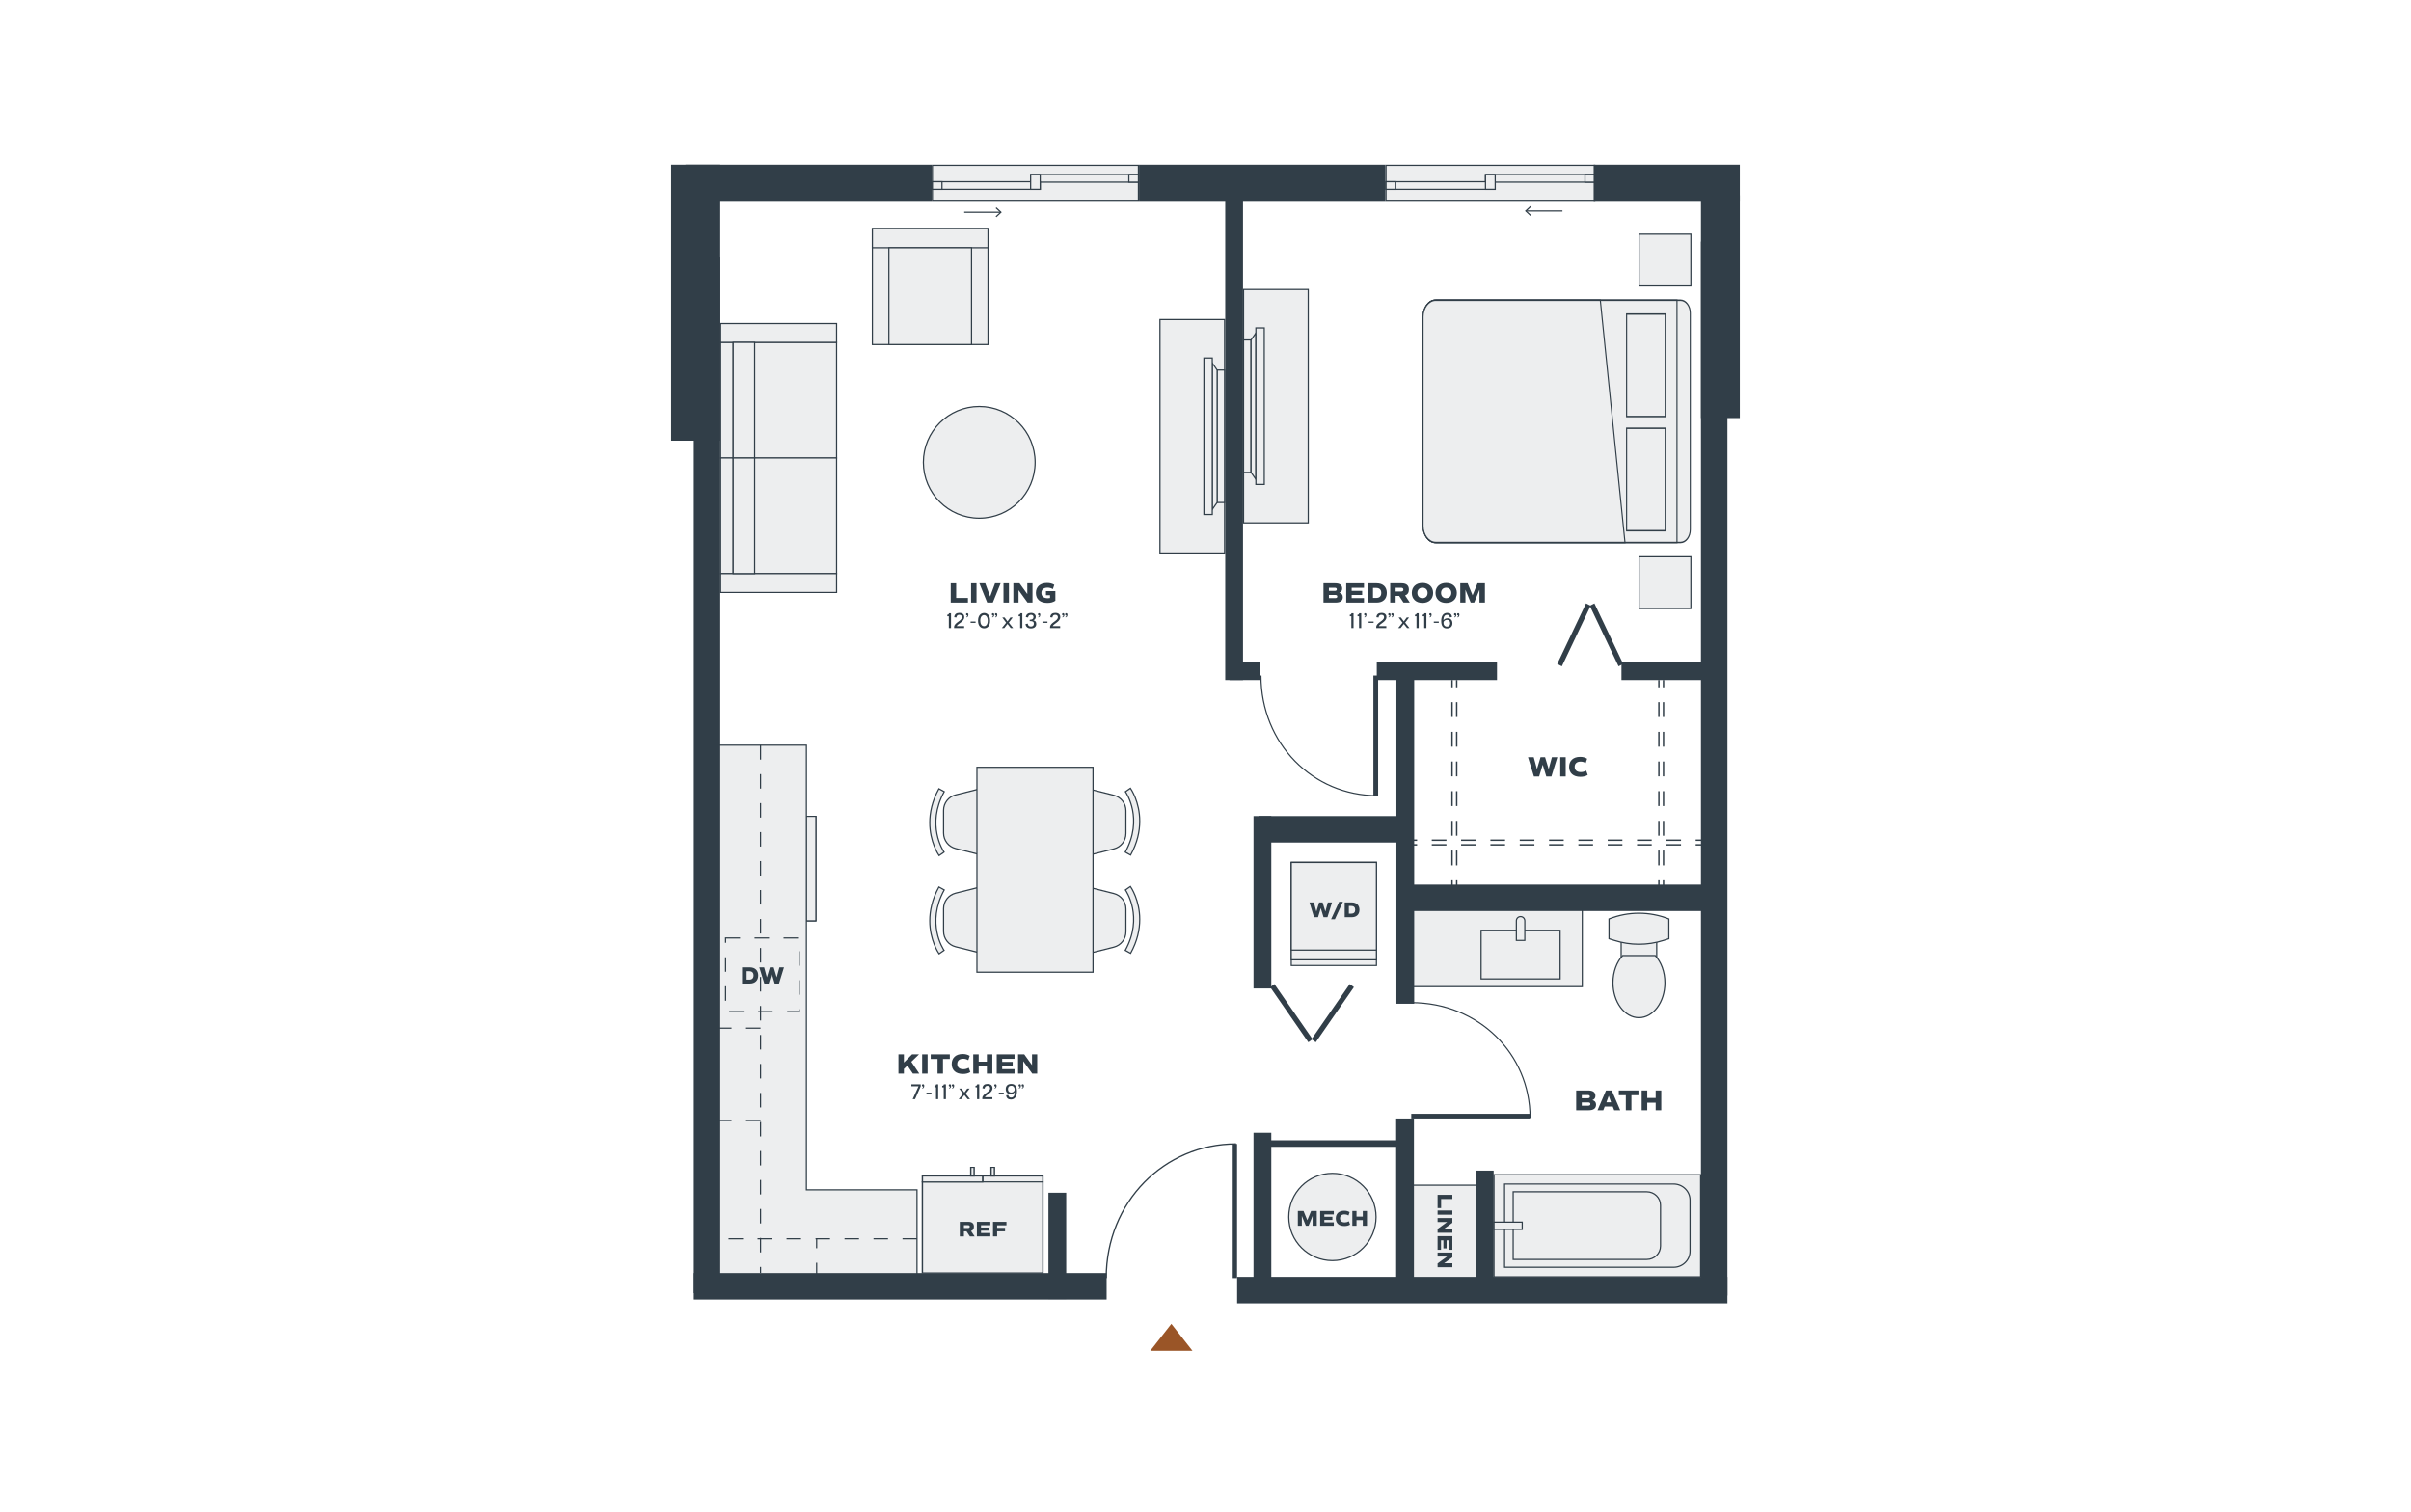 <?xml version="1.0" encoding="UTF-8"?><svg xmlns="http://www.w3.org/2000/svg" xmlns:xlink="http://www.w3.org/1999/xlink" viewBox="0 0 998 626"><defs><style>.cls-1{fill:#313e48;}.cls-2,.cls-3,.cls-4,.cls-5,.cls-6,.cls-7{stroke:#313e48;stroke-miterlimit:10;}.cls-2,.cls-3,.cls-7{stroke-width:.5px;}.cls-2,.cls-8{fill:#edeeef;}.cls-9{fill:#9a5527;}.cls-10{fill:#fff;}.cls-3{stroke-dasharray:6;}.cls-3,.cls-4,.cls-5,.cls-6,.cls-7{fill:none;}.cls-4{stroke-dasharray:6.069 6.069;}.cls-4,.cls-5,.cls-6{stroke-width:.6px;}.cls-5{stroke-dasharray:6.144 6.144;}</style><symbol id="Door" viewBox="0 0 51.91 50.633"><rect class="cls-1" y="48.59" width="51.66" height="2.043"/><path class="cls-7" d="M0,.25C29.362.25,51.66,22.636,51.66,50.25"/></symbol><symbol id="Door1" viewBox="0 0 20.016 20.016"><polygon class="cls-1" points="18.572 0 0 18.572 1.444 20.016 20.016 1.444 18.572 0"/></symbol></defs><g id="backgrounds"><rect class="cls-10" x="-15" y="-13" width="1028" height="652"/></g><g id="floorplans"><rect class="cls-2" x="298.381" y="337.96" width="39.351" height="43.267" transform="translate(636.113 719.187) rotate(180)"/><circle class="cls-2" cx="306.774" cy="371.529" r="5.595"/><circle class="cls-2" cx="307.147" cy="347.844" r="4.289"/><circle class="cls-2" cx="324.304" cy="347.844" r="6.154"/><circle class="cls-2" cx="324.304" cy="371.529" r="4.103"/><rect class="cls-2" x="333.696" y="337.96" width="4.036" height="43.267" transform="translate(671.428 719.187) rotate(180)"/><rect class="cls-2" x="303.578" y="429.622" width="23.355" height="30.26" rx="4.136" ry="4.136"/><circle class="cls-2" cx="301.075" cy="449.854" r="1.306"/><circle class="cls-2" cx="301.075" cy="439.649" r="1.306"/><rect class="cls-2" x="300.095" y="443.718" width="7.633" height="2.041" rx="1.015" ry="1.015"/><path class="cls-8" d="M598.569,119.115h91.581c2.401,0,4.351,1.95,4.351,4.351v100.644c0,3.106-2.522,5.628-5.628,5.628h-89.028c-3.106,0-5.628-2.522-5.628-5.628v-100.644c0-2.401,1.95-4.351,4.351-4.351Z" transform="translate(818.786 -469.933) rotate(90)"/><path class="cls-1" d="M588.816,217.648v-86.443c0-3.985,2.445-7.228,5.45-7.228h101.37c2.353,0,4.267,2.538,4.267,5.658v89.582c0,3.12-1.914,5.658-4.267,5.658h-101.37c-3.005,0-5.45-3.242-5.45-7.228ZM699.439,129.636c0-2.781-1.706-5.043-3.803-5.043h-101.37c-2.75,0-4.987,2.967-4.987,6.613v86.443c0,3.646,2.237,6.613,4.987,6.613h101.37c2.097,0,3.803-2.262,3.803-5.043v-89.582Z"/><path class="cls-8" d="M591.463,121.87h100.284v99.485c0,3.106-2.522,5.628-5.628,5.628h-89.028c-3.106,0-5.628-2.522-5.628-5.628v-99.485h0Z" transform="translate(816.031 -467.178) rotate(90)"/><path class="cls-1" d="M588.816,217.648v-86.443c0-3.985,2.445-7.228,5.45-7.228h100.127v100.898h-100.127c-3.005,0-5.45-3.242-5.45-7.228ZM693.929,124.592h-99.663c-2.75,0-4.987,2.967-4.987,6.613v86.443c0,3.646,2.237,6.613,4.987,6.613h99.663v-99.669Z"/><rect class="cls-8" x="660.103" y="143.224" width="42.406" height="15.989" transform="translate(832.524 -530.087) rotate(90)"/><path class="cls-1" d="M673.08,172.728v-43.02h16.452v43.02h-16.452ZM673.543,130.323v41.791h15.525v-41.791h-15.525Z"/><rect class="cls-8" x="660.103" y="190.5" width="42.406" height="15.989" transform="translate(879.8 -482.811) rotate(90)"/><path class="cls-1" d="M673.08,220.005v-43.02h16.452v43.02h-16.452ZM673.543,177.599v41.791h15.525v-41.791h-15.525Z"/><path class="cls-8" d="M589.048,217.648v-86.443c0-3.822,2.336-6.92,5.218-6.92h68.161l10.209,100.284h-78.37c-2.882,0-5.218-3.098-5.218-6.92Z"/><path class="cls-1" d="M588.816,217.648v-86.443c0-3.985,2.445-7.228,5.45-7.228h68.364l10.271,100.898h-78.635c-3.005,0-5.45-3.242-5.45-7.228ZM662.225,124.592h-67.958c-2.75,0-4.987,2.967-4.987,6.613v86.443c0,3.646,2.237,6.613,4.987,6.613h78.105l-10.146-99.669Z"/><rect class="cls-8" x="417.991" y="475.6" width="2.461" height="24.941" transform="translate(-68.849 907.291) rotate(-90)"/><path class="cls-1" d="M431.983,486.612v2.916h-25.524v-2.916h25.524ZM431.4,489.073v-2.005s-24.357,0-24.357,0v2.005s24.357,0,24.357,0Z"/><rect class="cls-8" x="387.916" y="483.194" width="37.669" height="49.882" transform="translate(-101.384 914.886) rotate(-90)"/><path class="cls-1" d="M381.518,489.073h50.465s0,38.124,0,38.124h-50.465v-.228s0-37.897,0-37.897ZM431.4,489.528h-49.298s0,37.214,0,37.214h49.298s0-37.214,0-37.214Z"/><rect class="cls-8" x="393.05" y="475.6" width="2.461" height="24.941" transform="translate(-93.79 882.351) rotate(-90)"/><path class="cls-1" d="M407.043,486.612v2.916h-25.524v-2.916h25.524ZM406.459,489.073v-2.005s-24.357,0-24.357,0v2.005s24.357,0,24.357,0Z"/><rect class="cls-8" x="409.143" y="484.353" width="3.583" height="1.391" transform="translate(-74.113 895.983) rotate(-90)"/><path class="cls-1" d="M411.922,483.029v4.039h-1.974v-4.039h1.974ZM411.338,486.612v-3.128s-.807,0-.807,0v3.128s.807,0,.807,0Z"/><rect class="cls-8" x="400.742" y="484.353" width="3.583" height="1.391" transform="translate(-82.515 887.581) rotate(-90)"/><path class="cls-1" d="M403.52,483.029v4.039h-1.974v-4.039h1.974ZM402.937,486.612v-3.128s-.807,0-.807,0v3.128s.807,0,.807,0Z"/><rect class="cls-2" x="579.521" y="372.417" width="75.444" height="36.041"/><polygon class="cls-2" points="333.793 492.568 333.793 308.491 292.673 308.491 292.673 529.879 317.276 529.879 317.276 532.789 379.577 532.789 379.577 492.568 333.793 492.568"/><path class="cls-2" d="M466.062,385.718v-9.408c0-3.025-2.058-5.662-4.992-6.398l-11.069-2.775v27.753s11.069-2.775,11.069-2.775c2.934-.736,4.992-3.373,4.992-6.398Z"/><path class="cls-2" d="M471.782,380.65c0-7.983-3.621-13.322-3.851-13.653l-2.067,1.435c.311.451,7.527,11.204-.068,25.017l2.204,1.213c2.835-5.151,3.782-9.927,3.782-14.011Z"/><path class="cls-2" d="M390.577,376.156v9.408c0,3.025,2.058,5.662,4.992,6.398l11.069,2.775v-27.753s-11.069,2.775-11.069,2.775c-2.934.736-4.992,3.373-4.992,6.398Z"/><path class="cls-2" d="M384.858,381.223c0,7.983,3.621,13.322,3.851,13.653l2.067-1.435c-.311-.451-7.527-11.204.068-25.017l-2.204-1.213c-2.835,5.151-3.782,9.927-3.782,14.011Z"/><path class="cls-2" d="M466.062,345.044v-9.408c0-3.025-2.058-5.662-4.992-6.398l-11.069-2.775v27.753s11.069-2.775,11.069-2.775c2.934-.736,4.992-3.373,4.992-6.398Z"/><path class="cls-2" d="M471.782,339.977c0-7.983-3.621-13.322-3.851-13.653l-2.067,1.435c.311.451,7.527,11.204-.068,25.017l2.204,1.213c2.835-5.151,3.782-9.927,3.782-14.011Z"/><path class="cls-2" d="M390.577,335.482v9.408c0,3.025,2.058,5.662,4.992,6.398l11.069,2.775v-27.753s-11.069,2.775-11.069,2.775c-2.934.736-4.992,3.373-4.992,6.398Z"/><path class="cls-2" d="M384.858,340.549c0,7.983,3.621,13.322,3.851,13.653l2.067-1.435c-.311-.451-7.527-11.204.068-25.017l-2.204-1.213c-2.835,5.151-3.782,9.927-3.782,14.011Z"/><rect class="cls-2" x="385.995" y="336.034" width="84.84" height="48.055" transform="translate(788.476 -68.355) rotate(90)"/><rect class="cls-2" x="671.056" y="388.62" width="14.713" height="8.3"/><path class="cls-2" d="M690.799,388.62l-2.224.708c-6.612,2.103-13.713,2.103-20.325,0l-2.224-.708v-8.174h0c7.955-3.163,16.819-3.163,24.774,0h0v8.174Z"/><path class="cls-2" d="M685.157,395.599h-13.488c-2.442,2.651-4.008,6.705-4.008,11.255,0,7.987,4.814,14.462,10.752,14.462s10.752-6.475,10.752-14.462c0-4.55-1.565-8.604-4.008-11.255Z"/><rect class="cls-2" x="613.076" y="385.134" width="32.704" height="20.132"/><path class="cls-2" d="M629.418,379.464h.019c.958,0,1.736.778,1.736,1.736v8.124h-3.492v-8.124c0-.958.778-1.736,1.736-1.736Z"/><rect class="cls-2" x="618.409" y="486.308" width="85.541" height="42.266"/><path class="cls-2" d="M622.795,524.619h69.968c3.756,0,6.8-2.975,6.8-6.644v-21.167c0-3.669-3.045-6.644-6.8-6.644h-69.968v34.455Z"/><path class="cls-2" d="M626.36,521.388h55.305c3.138,0,5.682-2.486,5.682-5.551v-16.906c0-3.066-2.544-5.551-5.682-5.551h-55.305v28.009Z"/><rect class="cls-2" x="618.409" y="505.933" width="11.697" height="3.015"/><rect class="cls-2" x="514.756" y="119.836" width="26.765" height="96.617"/><rect class="cls-2" x="514.756" y="140.726" width="3.101" height="54.837"/><polygon class="cls-2" points="519.856 137.849 517.857 140.726 517.857 195.562 519.856 198.439 519.856 137.849"/><rect class="cls-2" x="519.856" y="135.748" width="3.468" height="64.792" transform="translate(1043.181 336.288) rotate(-180)"/><rect class="cls-2" x="480.15" y="132.287" width="26.765" height="96.617" transform="translate(987.066 361.191) rotate(-180)"/><rect class="cls-2" x="503.815" y="153.177" width="3.101" height="54.837" transform="translate(1010.731 361.191) rotate(-180)"/><polygon class="cls-2" points="501.816 210.89 503.815 208.014 503.815 153.177 501.816 150.3 501.816 210.89"/><rect class="cls-2" x="498.348" y="148.2" width="3.468" height="64.792"/><rect class="cls-2" x="678.487" y="230.479" width="21.43" height="21.43" transform="translate(1378.405 482.389) rotate(180)"/><rect class="cls-2" x="678.487" y="96.944" width="21.43" height="21.43" transform="translate(1378.405 215.318) rotate(180)"/><line class="cls-6" x1="601.051" y1="281.534" x2="601.051" y2="284.534"/><line class="cls-5" x1="601.051" y1="290.678" x2="601.051" y2="361.339"/><line class="cls-6" x1="601.051" y1="364.411" x2="601.051" y2="367.411"/><line class="cls-6" x1="602.977" y1="281.534" x2="602.977" y2="284.534"/><line class="cls-5" x1="602.977" y1="290.678" x2="602.977" y2="361.339"/><line class="cls-6" x1="602.977" y1="364.411" x2="602.977" y2="367.411"/><line class="cls-6" x1="686.671" y1="281.534" x2="686.671" y2="284.534"/><line class="cls-5" x1="686.671" y1="290.678" x2="686.671" y2="361.339"/><line class="cls-6" x1="686.671" y1="364.411" x2="686.671" y2="367.411"/><line class="cls-6" x1="688.597" y1="281.534" x2="688.597" y2="284.534"/><line class="cls-5" x1="688.597" y1="290.678" x2="688.597" y2="361.339"/><line class="cls-6" x1="688.597" y1="364.411" x2="688.597" y2="367.411"/><line class="cls-6" x1="583.593" y1="349.76" x2="586.593" y2="349.76"/><line class="cls-4" x1="592.662" y1="349.76" x2="698.865" y2="349.76"/><line class="cls-6" x1="701.899" y1="349.76" x2="704.899" y2="349.76"/><line class="cls-6" x1="583.593" y1="347.835" x2="586.593" y2="347.835"/><line class="cls-4" x1="592.662" y1="347.835" x2="698.865" y2="347.835"/><line class="cls-6" x1="701.899" y1="347.835" x2="704.899" y2="347.835"/><rect class="cls-2" x="298.301" y="141.737" width="5.19" height="47.859" transform="translate(601.792 331.333) rotate(180)"/><rect class="cls-2" x="306.215" y="141.737" width="40.083" height="47.859" transform="translate(652.512 331.333) rotate(180)"/><rect class="cls-2" x="298.301" y="189.596" width="5.19" height="47.859" transform="translate(601.792 427.051) rotate(180)"/><rect class="cls-2" x="306.215" y="189.596" width="40.083" height="47.859" transform="translate(652.512 427.051) rotate(180)"/><rect class="cls-2" x="298.301" y="133.926" width="47.996" height="7.811" transform="translate(644.598 275.662) rotate(180)"/><rect class="cls-2" x="298.301" y="237.455" width="47.996" height="7.811" transform="translate(644.598 482.722) rotate(180)"/><rect class="cls-2" x="303.491" y="141.737" width="8.89" height="47.859"/><rect class="cls-2" x="303.491" y="189.596" width="8.89" height="47.859"/><rect class="cls-2" x="361.044" y="94.716" width="47.996" height="47.859" transform="translate(266.396 503.688) rotate(-90)"/><rect class="cls-2" x="381.084" y="74.674" width="7.914" height="47.859" transform="translate(286.438 483.646) rotate(-90)"/><rect class="cls-2" x="365.001" y="105.498" width="40.083" height="34.211" transform="translate(262.439 507.645) rotate(-90)"/><circle class="cls-2" cx="405.345" cy="191.394" r="23.125"/><rect class="cls-2" x="582.823" y="490.644" width="30.166" height="41.846"/><circle class="cls-2" cx="551.537" cy="503.8" r="18.064"/><line class="cls-3" x1="314.816" y1="308.469" x2="314.816" y2="526.97"/><line class="cls-3" x1="379.577" y1="512.828" x2="296.503" y2="512.828"/><line class="cls-3" x1="338.04" y1="528.745" x2="338.04" y2="512.828"/><line class="cls-3" x1="314.816" y1="463.857" x2="295.305" y2="463.857"/><line class="cls-3" x1="314.816" y1="425.646" x2="295.305" y2="425.646"/><rect class="cls-3" x="300.342" y="388.313" width="30.498" height="30.498"/><use width="51.91" height="50.633" transform="translate(457.637 529.09) rotate(-90) scale(1.075)" xlink:href="#Door"/><use width="51.91" height="50.633" transform="translate(521.705 279.643) rotate(90) scale(.963 -.963)" xlink:href="#Door"/><use width="51.91" height="50.633" transform="translate(584.172 414.848) scale(.952)" xlink:href="#Door"/><rect class="cls-1" x="523.553" y="472.061" width="55.968" height="2.696"/><rect class="cls-8" x="385.954" y="68.439" width="85.283" height="14.476"/><path class="cls-1" d="M470.987,68.69v13.976h-84.782v-13.976h84.782M471.487,68.19h-85.782v14.976h85.782v-14.976h0Z"/><rect class="cls-8" x="426.614" y="72.274" width="44.623" height="3.154"/><path class="cls-1" d="M470.987,72.524v2.654h-44.123v-2.654h44.123M471.487,72.024h-45.123v3.654h45.123v-3.654h0Z"/><rect class="cls-8" x="385.954" y="75.248" width="44.623" height="3.153"/><path class="cls-1" d="M430.327,75.498v2.654h-44.123v-2.654h44.123M430.827,74.998h-45.123v3.654h45.123v-3.654h0Z"/><rect class="cls-8" x="467.274" y="72.274" width="3.963" height="3.154"/><path class="cls-1" d="M470.987,72.524v2.654h-3.462v-2.654h3.462M471.487,72.024h-4.462v3.654h4.462v-3.654h0Z"/><rect class="cls-8" x="385.954" y="75.248" width="3.963" height="3.153"/><path class="cls-1" d="M389.667,75.498v2.654h-3.462v-2.654h3.462M390.167,74.998h-4.462v3.654h4.462v-3.654h0Z"/><rect class="cls-8" x="426.614" y="72.274" width="3.963" height="6.127"/><path class="cls-1" d="M430.327,72.524v5.628h-3.463v-5.628h3.463M430.827,72.024h-4.463v6.628h4.463v-6.628h0Z"/><rect class="cls-8" x="573.711" y="68.439" width="86.395" height="14.476"/><path class="cls-1" d="M659.856,68.69v13.976h-85.895v-13.976h85.895M660.356,68.19h-86.895v14.976h86.895v-14.976h0Z"/><rect class="cls-8" x="614.898" y="72.274" width="45.208" height="3.154"/><path class="cls-1" d="M659.856,72.524v2.654h-44.708v-2.654h44.708M660.356,72.024h-45.708v3.654h45.708v-3.654h0Z"/><rect class="cls-8" x="573.711" y="75.248" width="45.208" height="3.154"/><path class="cls-1" d="M618.669,75.498v2.654h-44.708v-2.654h44.708M619.169,74.998h-45.708v3.654h45.708v-3.654h0Z"/><rect class="cls-8" x="656.086" y="72.274" width="4.021" height="3.154"/><path class="cls-1" d="M659.856,72.524v2.654h-3.521v-2.654h3.521M660.356,72.024h-4.521v3.654h4.521v-3.654h0Z"/><rect class="cls-8" x="573.711" y="75.248" width="4.021" height="3.154"/><path class="cls-1" d="M577.481,75.498v2.654h-3.521v-2.654h3.521M577.981,74.998h-4.521v3.654h4.521v-3.654h0Z"/><rect class="cls-8" x="614.898" y="72.274" width="4.021" height="6.127"/><path class="cls-1" d="M618.669,72.524v5.628h-3.521v-5.628h3.521M619.169,72.024h-4.521v6.628h4.521v-6.628h0Z"/><line class="cls-7" x1="399.124" y1="87.894" x2="414.124" y2="87.894"/><polygon class="cls-1" points="412.467 89.939 412.126 89.573 413.932 87.894 412.126 86.216 412.467 85.849 414.666 87.894 412.467 89.939"/><line class="cls-7" x1="646.752" y1="87.359" x2="631.752" y2="87.359"/><polygon class="cls-1" points="633.409 85.314 633.75 85.68 631.944 87.359 633.75 89.037 633.409 89.403 631.21 87.359 633.409 85.314"/><use width="20.016" height="20.016" transform="translate(546.617 410.602) rotate(-170.452) scale(1.043 -1.071)" xlink:href="#Door1"/><use width="20.016" height="20.016" transform="translate(539.592 410.602) rotate(-9.548) scale(1.043 1.071)" xlink:href="#Door1"/><use width="20.016" height="20.016" transform="translate(651.639 269.585) rotate(18.832) scale(1.043 -1.071)" xlink:href="#Door1"/><use width="20.016" height="20.016" transform="translate(664.85 269.585) rotate(161.168) scale(1.043 1.071)" xlink:href="#Door1"/><rect class="cls-1" x="507.173" y="76.266" width="7.36" height="205.268"/><rect class="cls-1" x="578.031" y="276.399" width="7.36" height="139.149"/><rect class="cls-1" x="518.875" y="337.844" width="7.36" height="71.371"/><rect class="cls-1" x="518.875" y="468.948" width="7.36" height="68.804"/><rect class="cls-1" x="433.983" y="493.766" width="7.36" height="43.987"/><rect class="cls-1" x="367.157" y="447.051" width="10.954" height="170.877" transform="translate(-159.855 905.124) rotate(-90)"/><rect class="cls-1" x="287.196" y="106.603" width="10.954" height="428.722" transform="translate(585.346 641.927) rotate(180)"/><rect class="cls-1" x="639.379" y="308.544" width="10.954" height="126.291" transform="translate(273.166 1016.546) rotate(-90)"/><rect class="cls-1" x="547.046" y="311.748" width="10.954" height="63.145" transform="translate(209.202 895.844) rotate(-90)"/><rect class="cls-1" x="608.09" y="432.599" width="10.954" height="202.947" transform="translate(79.494 1147.639) rotate(-90)"/><rect class="cls-1" x="704.086" y="100.024" width="10.954" height="436.295"/><rect class="cls-1" x="577.924" y="463.043" width="7.36" height="74.709"/><rect class="cls-1" x="610.914" y="484.609" width="7.36" height="53.144"/><rect class="cls-1" x="591.103" y="252.972" width="7.36" height="49.763" transform="translate(316.928 872.637) rotate(-90)"/><rect class="cls-1" x="511.644" y="271.457" width="7.36" height="12.794" transform="translate(237.47 793.178) rotate(-90)"/><rect class="cls-1" x="687.826" y="257.529" width="7.36" height="40.649" transform="translate(413.652 969.36) rotate(-90)"/><rect class="cls-1" x="277.825" y="68.19" width="20.325" height="114.246"/><rect class="cls-1" x="327.229" y="24.691" width="14.976" height="101.974" transform="translate(259.04 410.395) rotate(-90)"/><rect class="cls-1" x="514.986" y="24.691" width="14.976" height="101.974" transform="translate(446.796 598.152) rotate(-90)"/><rect class="cls-1" x="682.435" y="45.426" width="14.976" height="60.503" transform="translate(614.245 765.601) rotate(-90)"/><rect class="cls-1" x="704.086" y="80.855" width="16.088" height="92.21" transform="translate(1424.261 253.92) rotate(180)"/><rect class="cls-2" x="530.812" y="360.758" width="42.643" height="35.256" transform="translate(930.519 -173.747) rotate(90)"/><rect class="cls-2" x="531.987" y="359.583" width="40.292" height="35.256" transform="translate(929.344 -174.922) rotate(90)"/><rect class="cls-2" x="534.001" y="357.568" width="36.263" height="35.256" transform="translate(927.329 -176.937) rotate(90)"/><path class="cls-1" d="M660.663,457.316c0,1.544-1.037,2.316-3.1,2.316h-5.125v-8.2h4.957c2.001,0,3.003.747,3.003,2.243,0,.881-.41,1.459-1.242,1.761,1.012.265,1.507.893,1.507,1.881ZM654.754,454.651h2.46c.603,0,.893-.205.893-.651,0-.447-.29-.676-.845-.676h-2.508v1.327ZM658.312,457.051c0-.447-.301-.664-.916-.664h-2.642v1.351h2.69c.578,0,.868-.23.868-.687Z"/><path class="cls-1" d="M667.567,458.088h-3.316l-.603,1.544h-2.376l3.51-8.2h2.376l3.51,8.2h-2.497l-.603-1.544ZM665.915,453.65l-.977,2.69h1.941l-.964-2.69Z"/><path class="cls-1" d="M678.208,453.397h-2.907v6.234h-2.316v-6.234h-2.907v-1.966h8.129v1.966Z"/><path class="cls-1" d="M687.656,451.432v8.2h-2.316v-3.135h-3.485v3.135h-2.316v-8.2h2.316v3.111h3.485v-3.111h2.316Z"/><path class="cls-1" d="M375.614,441.127l-1.456,1.397v1.948h-2.254v-7.981h2.254v3.392l3.369-3.392h2.887l-3.181,3.075,3.298,4.906h-2.664l-2.254-3.346Z"/><path class="cls-1" d="M381.71,436.491h2.254v7.981h-2.254v-7.981Z"/><path class="cls-1" d="M393.164,438.404h-2.829v6.069h-2.254v-6.069h-2.828v-1.913h7.911v1.913Z"/><path class="cls-1" d="M393.946,440.493c0-2.571,1.725-4.144,4.554-4.144,1.115,0,2.066.246,2.899.775l-.598,1.784c-.728-.422-1.362-.598-2.09-.598-1.573,0-2.465.797-2.465,2.159,0,1.396.915,2.183,2.535,2.183.775,0,1.467-.188,2.218-.61l.657,1.784c-.81.527-1.831.786-3.04.786-2.946,0-4.671-1.537-4.671-4.119Z"/><path class="cls-1" d="M410.76,436.491v7.981h-2.254v-3.052h-3.393v3.052h-2.254v-7.981h2.254v3.028h3.393v-3.028h2.254Z"/><path class="cls-1" d="M414.838,438.345v1.268h4.343v1.714h-4.343v1.29h5.106v1.855h-7.36v-7.981h7.36v1.854h-5.106Z"/><path class="cls-1" d="M429.341,436.491v7.981h-2.054l-3.721-5.152v5.152h-2.148v-7.981h2.559l3.216,4.46v-4.46h2.148Z"/><path class="cls-1" d="M380.22,449.685h-2.971v-.809h3.868v.817l-2.338,5.337h-.985l2.426-5.345Z"/><path class="cls-1" d="M382.113,449.807c-.351-.018-.502-.229-.502-.493,0-.298.229-.466.475-.466.298,0,.483.229.483.616v.026c0,.597-.272,1.099-.817,1.117v-.282c.237.009.369-.193.36-.518Z"/><path class="cls-1" d="M383.486,452.321h2.066v.554h-2.066v-.554Z"/><path class="cls-1" d="M387.444,450.141h-.633v-.65c.484,0,.678-.264.678-.616h.861v6.154h-.905v-4.888Z"/><path class="cls-1" d="M390.637,450.141h-.633v-.65c.484,0,.678-.264.678-.616h.861v6.154h-.905v-4.888Z"/><path class="cls-1" d="M393.234,449.807c-.351-.018-.502-.229-.502-.493,0-.298.229-.466.475-.466.298,0,.483.229.483.616v.026c0,.597-.272,1.099-.817,1.117v-.282c.237.009.369-.193.36-.518ZM394.5,449.807c-.351-.018-.501-.238-.501-.493,0-.298.219-.466.466-.466.307,0,.492.229.492.616v.026c0,.597-.272,1.099-.817,1.117l-.009-.282c.246.009.369-.193.369-.518Z"/><path class="cls-1" d="M399.187,453.324l-1.335,1.706h-1.011l1.793-2.224-1.6-2.172h.967l1.186,1.645,1.187-1.645h.976l-1.618,2.137,1.794,2.26h-1.003l-1.337-1.706Z"/><path class="cls-1" d="M404.432,450.141h-.633v-.65c.484,0,.678-.264.678-.616h.861v6.154h-.905v-4.888Z"/><path class="cls-1" d="M409.841,450.537v-.026c0-.518-.29-.985-1.055-.985h-.053c-.633,0-1.063.291-1.169,1.125l-.905-.123c.132-1.275.896-1.793,2.084-1.793h.08c1.344,0,2.004.712,2.004,1.731v.026c0,1.917-2.629,2.629-3.138,3.736h3.094v.8h-4.176v-.378c0-1.926,3.236-2.497,3.236-4.114Z"/><path class="cls-1" d="M412.069,449.807c-.351-.018-.502-.229-.502-.493,0-.298.229-.466.475-.466.298,0,.483.229.483.616v.026c0,.597-.272,1.099-.817,1.117v-.282c.237.009.369-.193.36-.518Z"/><path class="cls-1" d="M413.442,452.321h2.066v.554h-2.066v-.554Z"/><path class="cls-1" d="M416.476,453.455l.888-.158c.106.774.545,1.065,1.117,1.065h.044c.994,0,1.477-.783,1.503-2.075v-.167c-.405.563-1.02.817-1.697.817h-.053c-1.072,0-1.96-.677-1.96-2.031v-.053c0-1.292.783-2.118,2.26-2.118h.061c1.609,0,2.304,1.151,2.304,3.007v.105c0,2.031-.844,3.323-2.479,3.323h-.034c-1.056,0-1.812-.483-1.952-1.714ZM419.992,451.038v-.043c0-.88-.527-1.512-1.38-1.512h-.035c-.932,0-1.345.572-1.345,1.389v.044c0,.783.458,1.363,1.292,1.363h.044c.668,0,1.424-.396,1.424-1.24Z"/><path class="cls-1" d="M422.124,449.807c-.351-.018-.502-.229-.502-.493,0-.298.229-.466.475-.466.298,0,.483.229.483.616v.026c0,.597-.272,1.099-.817,1.117v-.282c.237.009.369-.193.36-.518ZM423.39,449.807c-.351-.018-.501-.238-.501-.493,0-.298.219-.466.466-.466.307,0,.492.229.492.616v.026c0,.597-.272,1.099-.817,1.117l-.009-.282c.246.009.369-.193.369-.518Z"/><path class="cls-1" d="M555.839,247.203c0,1.502-1.01,2.254-3.017,2.254h-4.988v-7.981h4.824c1.948,0,2.922.728,2.922,2.183,0,.857-.399,1.42-1.209,1.714.986.258,1.467.869,1.467,1.831ZM550.087,244.609h2.394c.587,0,.869-.199.869-.633s-.282-.657-.822-.657h-2.441v1.29ZM553.55,246.945c0-.434-.294-.645-.892-.645h-2.571v1.314h2.617c.564,0,.846-.223.846-.669Z"/><path class="cls-1" d="M559.506,243.329v1.268h4.343v1.714h-4.343v1.29h5.106v1.855h-7.36v-7.981h7.36v1.854h-5.106Z"/><path class="cls-1" d="M574.056,245.466c0,2.477-1.585,3.991-4.168,3.991h-3.803v-7.981h3.803c2.583,0,4.168,1.514,4.168,3.991ZM571.755,245.466c0-1.35-.739-2.078-2.101-2.078h-1.315v4.156h1.315c1.362,0,2.101-.728,2.101-2.078Z"/><path class="cls-1" d="M580.962,249.457l-1.807-2.758h-1.444v2.758h-2.254v-7.981h4.754c1.961,0,2.981.903,2.981,2.617,0,1.244-.539,2.054-1.572,2.407l1.96,2.958h-2.618ZM577.711,244.867h2.196c.68,0,.998-.246.998-.775,0-.527-.317-.774-.998-.774h-2.196v1.549Z"/><path class="cls-1" d="M584.396,245.466c0-2.5,1.749-4.132,4.413-4.132,2.677,0,4.414,1.632,4.414,4.132s-1.737,4.131-4.414,4.131c-2.664,0-4.413-1.631-4.413-4.131ZM590.934,245.466c0-1.303-.846-2.171-2.125-2.171-1.268,0-2.112.868-2.112,2.171s.845,2.171,2.112,2.171c1.28,0,2.125-.868,2.125-2.171Z"/><path class="cls-1" d="M594.214,245.466c0-2.5,1.749-4.132,4.413-4.132,2.677,0,4.414,1.632,4.414,4.132s-1.737,4.131-4.414,4.131c-2.664,0-4.413-1.631-4.413-4.131ZM600.752,245.466c0-1.303-.846-2.171-2.125-2.171-1.268,0-2.112.868-2.112,2.171s.845,2.171,2.112,2.171c1.28,0,2.125-.868,2.125-2.171Z"/><path class="cls-1" d="M614.666,249.457h-2.254v-5.329l-2.184,5.329h-1.455l-2.171-5.329v5.329h-2.148v-7.981h3.052l2.042,4.977,2.042-4.977h3.075v7.981Z"/><path class="cls-1" d="M559.369,255.126h-.633v-.65c.484,0,.678-.264.678-.616h.861v6.154h-.905v-4.888Z"/><path class="cls-1" d="M562.562,255.126h-.633v-.65c.484,0,.678-.264.678-.616h.861v6.154h-.905v-4.888Z"/><path class="cls-1" d="M565.158,254.792c-.351-.018-.502-.229-.502-.493,0-.298.229-.466.475-.466.298,0,.483.229.483.616v.026c0,.597-.272,1.099-.817,1.117v-.282c.237.009.369-.193.36-.518Z"/><path class="cls-1" d="M566.53,257.306h2.066v.554h-2.066v-.554Z"/><path class="cls-1" d="M572.915,255.521v-.026c0-.518-.29-.985-1.055-.985h-.053c-.633,0-1.063.291-1.169,1.125l-.905-.123c.132-1.275.896-1.793,2.084-1.793h.08c1.344,0,2.004.712,2.004,1.731v.026c0,1.917-2.629,2.629-3.138,3.736h3.094v.8h-4.176v-.378c0-1.926,3.236-2.497,3.236-4.114Z"/><path class="cls-1" d="M575.143,254.792c-.351-.018-.502-.229-.502-.493,0-.298.229-.466.475-.466.298,0,.483.229.483.616v.026c0,.597-.272,1.099-.817,1.117v-.282c.237.009.369-.193.36-.518ZM576.409,254.792c-.351-.018-.501-.238-.501-.493,0-.298.219-.466.466-.466.307,0,.492.229.492.616v.026c0,.597-.272,1.099-.817,1.117l-.009-.282c.246.009.369-.193.369-.518Z"/><path class="cls-1" d="M581.098,258.308l-1.335,1.706h-1.011l1.793-2.224-1.6-2.172h.967l1.186,1.645,1.187-1.645h.976l-1.618,2.137,1.794,2.26h-1.003l-1.337-1.706Z"/><path class="cls-1" d="M586.341,255.126h-.633v-.65c.484,0,.678-.264.678-.616h.861v6.154h-.905v-4.888Z"/><path class="cls-1" d="M589.536,255.126h-.633v-.65c.484,0,.678-.264.678-.616h.861v6.154h-.905v-4.888Z"/><path class="cls-1" d="M592.131,254.792c-.351-.018-.502-.229-.502-.493,0-.298.229-.466.475-.466.298,0,.483.229.483.616v.026c0,.597-.272,1.099-.817,1.117v-.282c.237.009.369-.193.36-.518Z"/><path class="cls-1" d="M593.504,257.306h2.066v.554h-2.066v-.554Z"/><path class="cls-1" d="M596.583,257.147v-.105c0-2.031.835-3.323,2.471-3.323h.034c1.065,0,1.812.483,1.952,1.714l-.87.159c-.106-.774-.554-1.065-1.134-1.065h-.035c-1.003,0-1.486.783-1.512,2.075v.167c.413-.563,1.028-.817,1.706-.817h.044c1.072,0,1.969.677,1.969,2.031v.053c0,1.292-.791,2.118-2.268,2.118h-.061c-1.609,0-2.295-1.152-2.295-3.007ZM600.284,258.019v-.044c0-.783-.458-1.363-1.283-1.363h-.044c-.677,0-1.433.396-1.433,1.24v.043c0,.88.536,1.512,1.389,1.512h.026c.932,0,1.345-.572,1.345-1.389Z"/><path class="cls-1" d="M602.372,254.792c-.351-.018-.502-.229-.502-.493,0-.298.229-.466.475-.466.298,0,.483.229.483.616v.026c0,.597-.272,1.099-.817,1.117v-.282c.237.009.369-.193.36-.518ZM603.638,254.792c-.351-.018-.501-.238-.501-.493,0-.298.219-.466.466-.466.307,0,.492.229.492.616v.026c0,.597-.272,1.099-.817,1.117l-.009-.282c.246.009.369-.193.369-.518Z"/><path class="cls-1" d="M644.642,313.474l-2.454,7.981h-2.124l-1.479-4.882-1.479,4.882h-2.16l-2.453-7.981h2.371l1.337,4.929,1.491-4.929h1.867l1.491,4.929,1.338-4.929h2.254Z"/><path class="cls-1" d="M645.843,313.474h2.254v7.981h-2.254v-7.981Z"/><path class="cls-1" d="M649.513,317.476c0-2.571,1.725-4.144,4.554-4.144,1.115,0,2.066.246,2.899.775l-.598,1.784c-.728-.422-1.362-.598-2.09-.598-1.573,0-2.465.797-2.465,2.159,0,1.396.915,2.183,2.535,2.183.775,0,1.467-.188,2.218-.61l.657,1.784c-.809.527-1.83.786-3.039.786-2.947,0-4.672-1.537-4.672-4.119Z"/><path class="cls-1" d="M400.664,247.544v1.913h-7.125v-7.981h2.254v6.069h4.872Z"/><path class="cls-1" d="M401.962,241.475h2.254v7.981h-2.254v-7.981Z"/><path class="cls-1" d="M414.19,241.475l-3.228,7.981h-2.324l-3.24-7.981h2.429l2.031,5.481,2.019-5.481h2.312Z"/><path class="cls-1" d="M415.38,241.475h2.254v7.981h-2.254v-7.981Z"/><path class="cls-1" d="M427.386,241.475v7.981h-2.054l-3.721-5.152v5.152h-2.148v-7.981h2.559l3.216,4.46v-4.46h2.148Z"/><path class="cls-1" d="M436.852,248.694c-.904.623-1.948.903-3.298.903-3.005,0-4.766-1.537-4.766-4.119,0-2.571,1.761-4.144,4.648-4.144,1.151,0,2.113.246,2.97.775l-.587,1.772c-.751-.434-1.42-.61-2.183-.61-1.632,0-2.571.821-2.571,2.183,0,1.396.962,2.207,2.652,2.207.317,0,.623-.035.928-.093v-1.163h-1.691v-1.69h3.897v3.979Z"/><path class="cls-1" d="M392.753,255.126h-.633v-.65c.484,0,.678-.264.678-.616h.861v6.154h-.905v-4.888Z"/><path class="cls-1" d="M398.161,255.521v-.026c0-.518-.29-.985-1.055-.985h-.053c-.633,0-1.063.291-1.169,1.125l-.905-.123c.132-1.275.896-1.793,2.084-1.793h.08c1.344,0,2.004.712,2.004,1.731v.026c0,1.917-2.629,2.629-3.138,3.736h3.094v.8h-4.176v-.378c0-1.926,3.236-2.497,3.236-4.114Z"/><path class="cls-1" d="M400.389,254.792c-.351-.018-.502-.229-.502-.493,0-.298.229-.466.475-.466.298,0,.483.229.483.616v.026c0,.597-.272,1.099-.817,1.117v-.282c.237.009.369-.193.36-.518Z"/><path class="cls-1" d="M401.762,257.306h2.066v.554h-2.066v-.554Z"/><path class="cls-1" d="M404.85,257.016v-.088c0-2.022,1.072-3.174,2.487-3.174h.062c1.345,0,2.426,1.1,2.426,3.165v.088c0,2.004-1.01,3.112-2.462,3.112h-.052c-1.381,0-2.462-1.081-2.462-3.103ZM408.859,256.963v-.079c0-1.319-.615-2.242-1.503-2.242h-.052c-.871,0-1.53.852-1.53,2.276v.071c0,1.363.616,2.242,1.53,2.242h.052c.889,0,1.503-.844,1.503-2.268Z"/><path class="cls-1" d="M411.079,254.792c-.351-.018-.502-.229-.502-.493,0-.298.229-.466.475-.466.298,0,.483.229.483.616v.026c0,.597-.272,1.099-.817,1.117v-.282c.237.009.369-.193.36-.518ZM412.345,254.792c-.351-.018-.501-.238-.501-.493,0-.298.219-.466.466-.466.307,0,.492.229.492.616v.026c0,.597-.272,1.099-.817,1.117l-.009-.282c.246.009.369-.193.369-.518Z"/><path class="cls-1" d="M417.033,258.308l-1.335,1.706h-1.011l1.793-2.224-1.6-2.172h.967l1.186,1.645,1.187-1.645h.976l-1.618,2.137,1.794,2.26h-1.003l-1.337-1.706Z"/><path class="cls-1" d="M422.277,255.126h-.633v-.65c.484,0,.678-.264.678-.616h.861v6.154h-.905v-4.888Z"/><path class="cls-1" d="M424.495,258.344l.923-.185c.115.923.651,1.213,1.319,1.213h.018c.625,0,1.196-.351,1.196-1.117v-.043c0-.791-.422-1.082-1.468-1.082h-.264l.009-.588h.167c.879-.009,1.398-.361,1.398-1.047v-.026c0-.492-.273-.958-1.003-.958h-.044c-.632,0-1.099.299-1.204,1.108l-.932-.158c.158-1.23,1.046-1.74,2.145-1.74h.053c1.222,0,1.926.721,1.926,1.617v.026c0,.747-.405,1.195-1.003,1.406v.018c.818.149,1.214.66,1.214,1.53v.026c0,1.143-.924,1.811-2.208,1.811h-.018c-1.283,0-2.1-.624-2.224-1.811Z"/><path class="cls-1" d="M430.143,254.792c-.351-.018-.502-.229-.502-.493,0-.298.229-.466.475-.466.298,0,.483.229.483.616v.026c0,.597-.272,1.099-.817,1.117v-.282c.237.009.369-.193.36-.518Z"/><path class="cls-1" d="M431.515,257.306h2.066v.554h-2.066v-.554Z"/><path class="cls-1" d="M437.899,255.521v-.026c0-.518-.29-.985-1.055-.985h-.053c-.633,0-1.063.291-1.169,1.125l-.905-.123c.132-1.275.896-1.793,2.084-1.793h.08c1.344,0,2.004.712,2.004,1.731v.026c0,1.917-2.629,2.629-3.138,3.736h3.094v.8h-4.176v-.378c0-1.926,3.236-2.497,3.236-4.114Z"/><path class="cls-1" d="M440.128,254.792c-.351-.018-.502-.229-.502-.493,0-.298.229-.466.475-.466.298,0,.483.229.483.616v.026c0,.597-.272,1.099-.817,1.117v-.282c.237.009.369-.193.36-.518ZM441.393,254.792c-.351-.018-.501-.238-.501-.493,0-.298.219-.466.466-.466.307,0,.492.229.492.616v.026c0,.597-.272,1.099-.817,1.117l-.009-.282c.246.009.369-.193.369-.518Z"/><path class="cls-1" d="M401.455,511.843l-1.366-2.084h-1.091v2.084h-1.703v-6.03h3.592c1.481,0,2.253.682,2.253,1.978,0,.94-.407,1.552-1.188,1.818l1.481,2.235h-1.978ZM398.998,508.376h1.659c.515,0,.754-.187.754-.585,0-.4-.24-.585-.754-.585h-1.659v1.171Z"/><path class="cls-1" d="M406.073,507.214v.957h3.282v1.295h-3.282v.975h3.858v1.401h-5.561v-6.03h5.561v1.401h-3.858Z"/><path class="cls-1" d="M412.748,507.258v1.047h3.282v1.446h-3.282v2.093h-1.703v-6.03h5.561v1.446h-3.858Z"/><path class="cls-1" d="M545.063,507.442h-1.729v-4.089l-1.675,4.089h-1.117l-1.666-4.089v4.089h-1.649v-6.125h2.342l1.567,3.819,1.567-3.819h2.36v6.125Z"/><path class="cls-1" d="M548.193,502.74v.973h3.333v1.315h-3.333v.991h3.918v1.423h-5.647v-6.125h5.647v1.423h-3.918Z"/><path class="cls-1" d="M552.934,504.389c0-1.973,1.325-3.18,3.495-3.18.855,0,1.585.19,2.225.594l-.46,1.37c-.559-.325-1.045-.46-1.604-.46-1.207,0-1.891.612-1.891,1.657,0,1.072.702,1.675,1.945,1.675.595,0,1.126-.143,1.703-.468l.504,1.37c-.622.405-1.405.603-2.332.603-2.26,0-3.585-1.179-3.585-3.161Z"/><path class="cls-1" d="M565.843,501.317v6.125h-1.729v-2.342h-2.603v2.342h-1.729v-6.125h1.729v2.323h2.603v-2.323h1.729Z"/><path class="cls-1" d="M551.367,373.596l-1.882,6.125h-1.63l-1.135-3.747-1.134,3.747h-1.658l-1.882-6.125h1.82l1.027,3.783,1.143-3.783h1.433l1.144,3.783,1.026-3.783h1.729Z"/><path class="cls-1" d="M554.317,373.326h1.576l-3.333,7.25h-1.576l3.333-7.25Z"/><path class="cls-1" d="M562.731,376.659c0,1.9-1.216,3.062-3.197,3.062h-2.918v-6.125h2.918c1.982,0,3.197,1.162,3.197,3.063ZM560.965,376.659c0-1.036-.567-1.595-1.611-1.595h-1.01v3.188h1.01c1.045,0,1.611-.559,1.611-1.594Z"/><polygon class="cls-9" points="484.874 548.047 476.145 559.19 493.603 559.19 484.874 548.047"/><path class="cls-1" d="M596.535,500.115h-1.468v-5.468h6.125v1.729h-4.657v3.738Z"/><path class="cls-1" d="M601.192,501.117v1.729h-6.125v-1.729h6.125Z"/><path class="cls-1" d="M601.192,510.332h-6.125v-1.576l3.953-2.855h-3.953v-1.649h6.125v1.964l-3.422,2.468h3.422v1.648Z"/><path class="cls-1" d="M599.769,513.469h-.973v3.333h-1.315v-3.333h-.991v3.918h-1.423v-5.647h6.125v5.647h-1.423v-3.918Z"/><path class="cls-1" d="M601.192,524.605h-6.125v-1.576l3.953-2.855h-3.953v-1.649h6.125v1.964l-3.422,2.468h3.422v1.648Z"/><path class="cls-1" d="M313.868,403.829c0,2.082-1.331,3.354-3.502,3.354h-3.196v-6.709h3.196c2.17,0,3.502,1.273,3.502,3.354ZM311.935,403.829c0-1.134-.622-1.746-1.766-1.746h-1.105v3.492h1.105c1.144,0,1.766-.612,1.766-1.746Z"/><path class="cls-1" d="M324.529,400.474l-2.062,6.709h-1.786l-1.242-4.104-1.243,4.104h-1.816l-2.062-6.709h1.993l1.124,4.144,1.253-4.144h1.568l1.253,4.144,1.125-4.144h1.894Z"/></g></svg>
